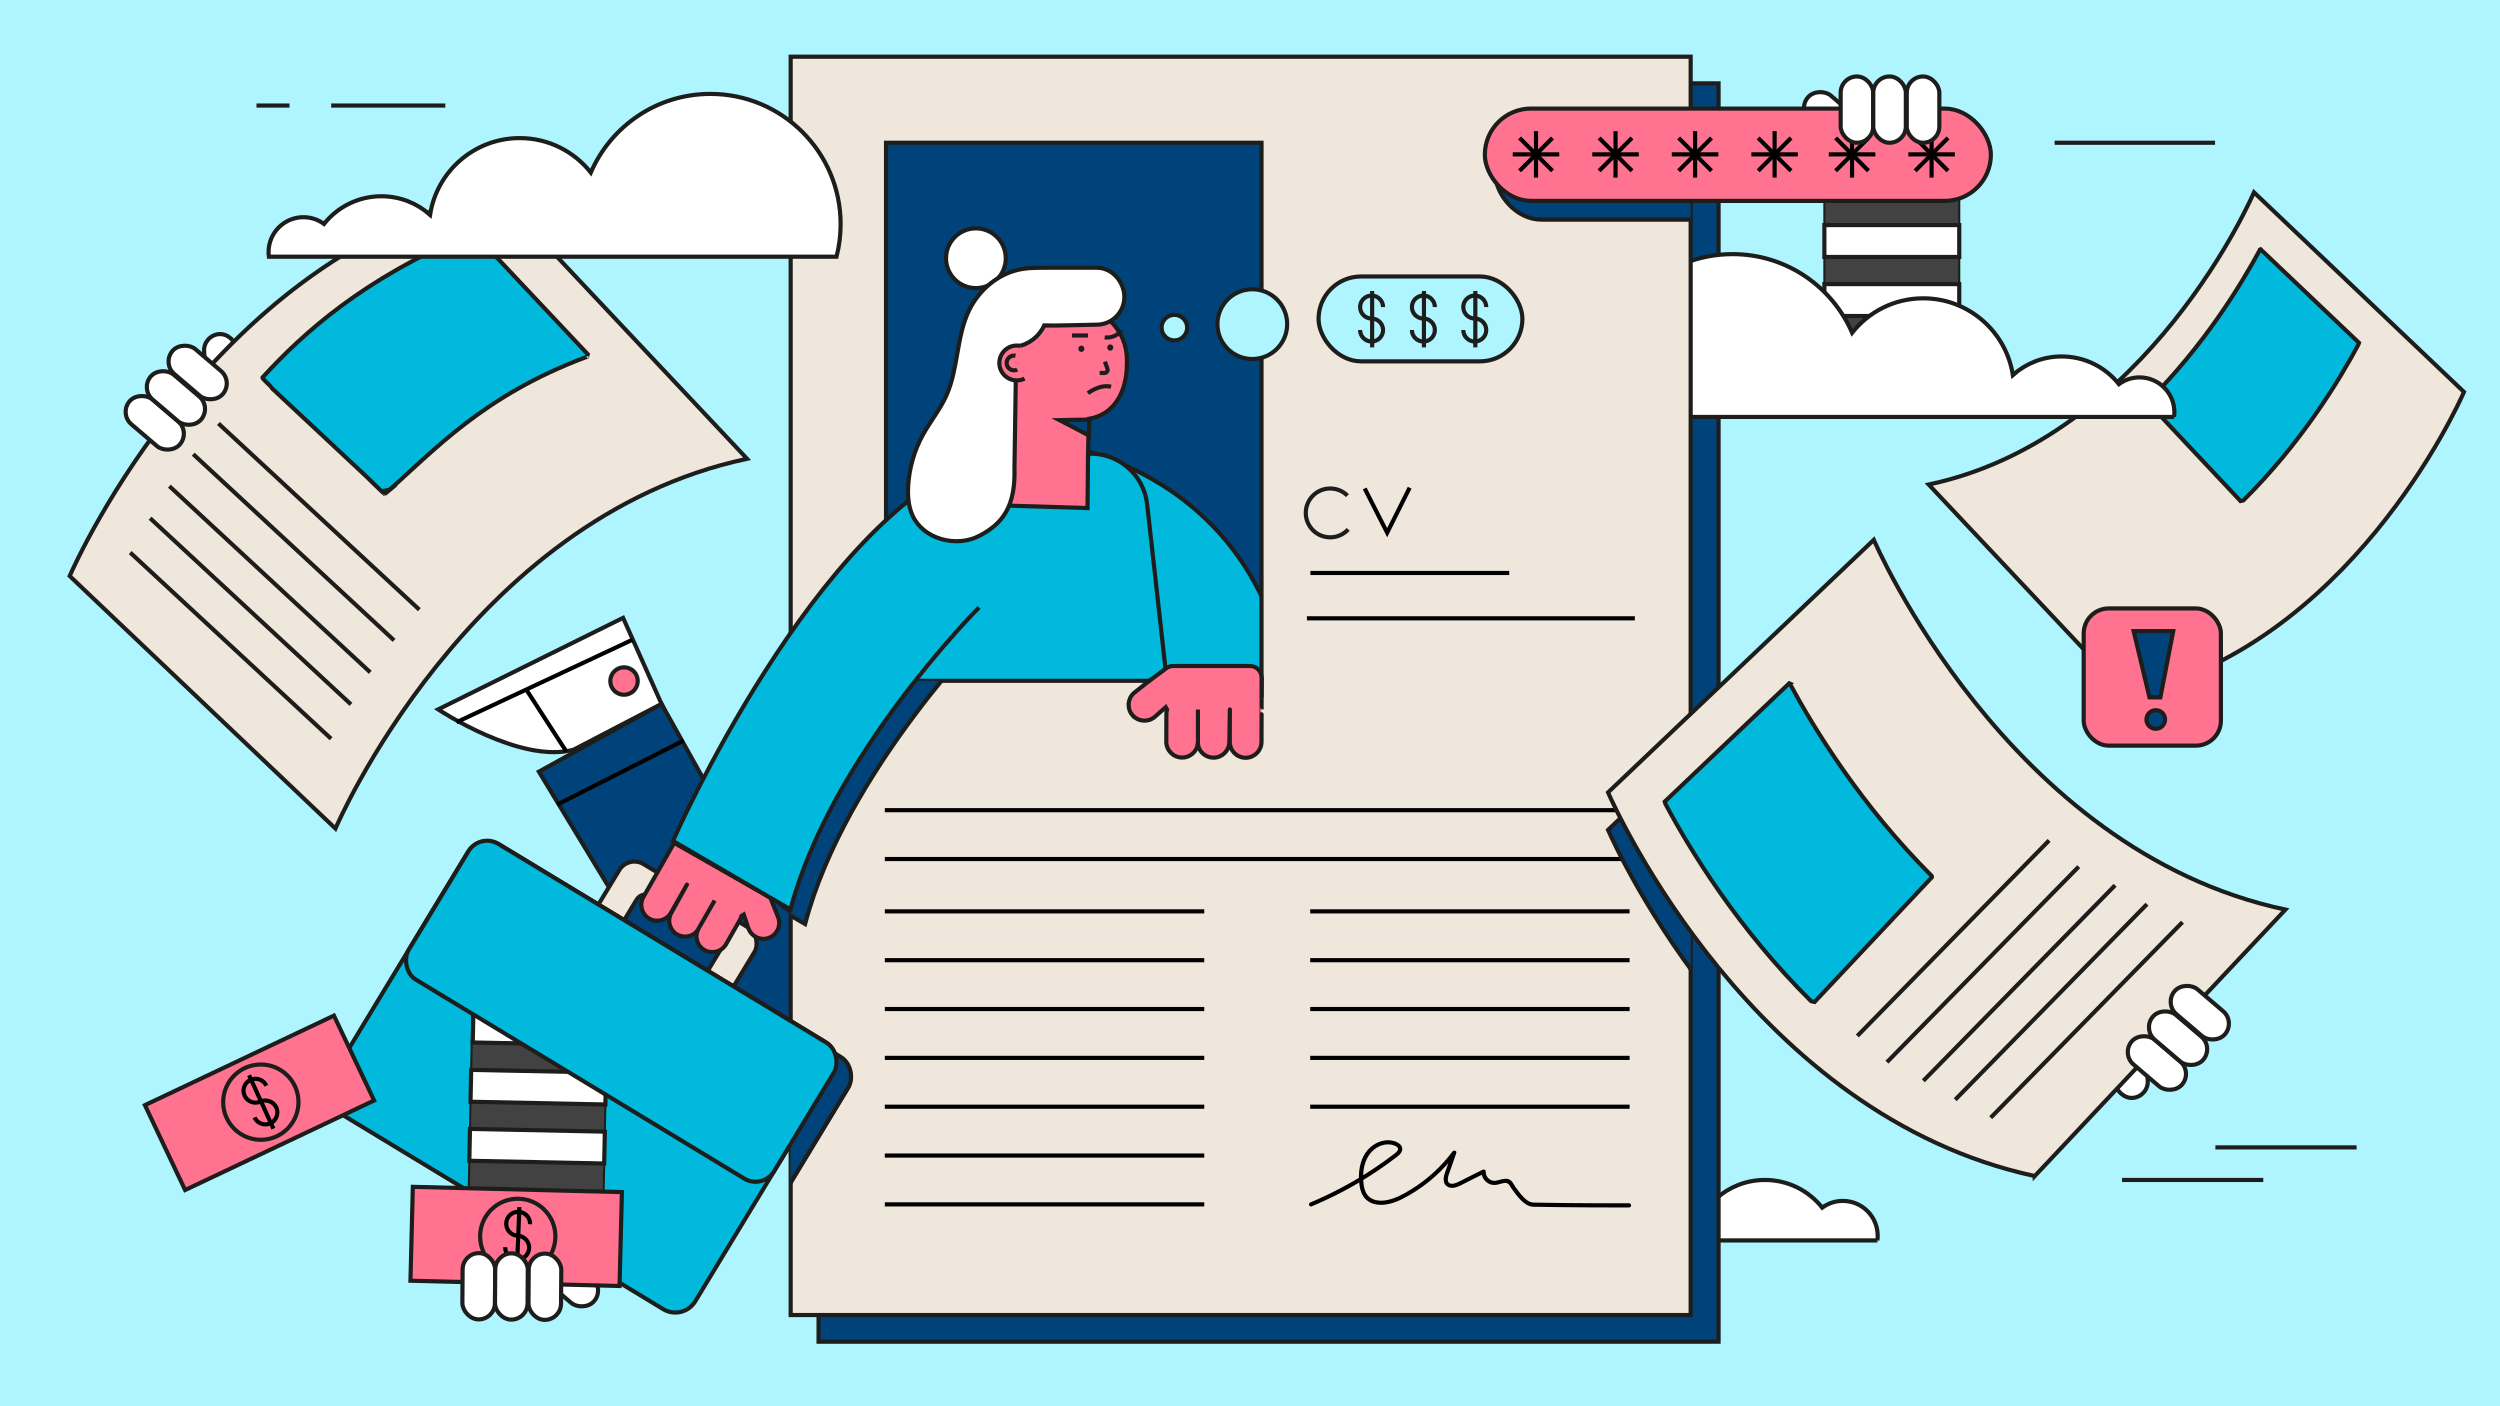 <?xml version="1.0" encoding="UTF-8"?>
<svg xmlns="http://www.w3.org/2000/svg" xmlns:xlink="http://www.w3.org/1999/xlink" id="Layer_7" viewBox="0 0 1200 675">
  <rect x="0" y="0" width="1200" height="675" fill="#808080" stroke="none"/>
  <defs>
    <style>.cls-1,.cls-2,.cls-3{fill:none;}.cls-4{clip-path:url(#clippath);}.cls-5{fill:#1d1d1b;}.cls-6{fill:#ff7390;}.cls-6,.cls-7,.cls-8,.cls-9,.cls-10,.cls-11,.cls-12,.cls-13,.cls-14,.cls-15,.cls-2,.cls-3{stroke-miterlimit:10;}.cls-6,.cls-7,.cls-8,.cls-9,.cls-10,.cls-11,.cls-12,.cls-13,.cls-2,.cls-3{stroke-width:2px;}.cls-6,.cls-7,.cls-8,.cls-10,.cls-11,.cls-12,.cls-13,.cls-14,.cls-15,.cls-2{stroke:#1d1d1b;}.cls-7,.cls-9{fill:#fff;}.cls-8{fill:#efe7db;}.cls-9,.cls-3{stroke:#000;}.cls-10{fill:#00b9dc;}.cls-11{fill:#00437a;}.cls-12,.cls-15{fill:#424242;}.cls-13,.cls-14{fill:#aff5ff;}</style>
    <clipPath id="clippath">
      <path class="cls-1" d="m379.52,27.22v604h432V27.22h-432Zm226.01,299.57h-180.24V68.52h180.24v258.27Z"></path>
    </clipPath>
  </defs>
  <rect class="cls-14" x="-6.16" y="-6.27" width="1214.51" height="692.09"></rect>
  <rect class="cls-7" x="265.28" y="598.29" width="15.63" height="31.81" rx="7.81" ry="7.81" transform="translate(-371.4 423.3) rotate(-49.53)"></rect>
  <rect class="cls-7" x="872.07" y="41.17" width="15.63" height="31.81" rx="7.81" ry="7.81" transform="translate(265.37 689.4) rotate(-49.53)"></rect>
  <rect class="cls-7" x="1014.68" y="495.22" width="15.63" height="31.81" rx="7.81" ry="7.81" transform="translate(2082.15 939.9) rotate(175.47)"></rect>
  <rect class="cls-7" x="98.59" y="160.33" width="15.63" height="31.81" rx="7.81" ry="7.81" transform="translate(-13.59 8.95) rotate(-4.53)"></rect>
  <g>
    <rect class="cls-15" x="875.7" y="76.33" width="64.74" height="99.35"></rect>
    <rect class="cls-7" x="875.7" y="108.04" width="64.74" height="15.3"></rect>
    <rect class="cls-7" x="875.7" y="136.38" width="64.74" height="15.3"></rect>
  </g>
  <g>
    <path class="cls-8" d="m1020.85,333.64l-95.07-101.06c105.85-22.49,156.13-140.25,156.13-140.25l100.8,95.81c-3.08,7.01-55.37,122.57-161.85,145.51Z"></path>
    <path class="cls-10" d="m1084.85,119.74c.14-.06.22-.09.22-.09l47.19,44.85c-.07.16-.16.48-.25.93-9.2,17.24-27.48,47.33-55.21,74.78-.44.11-.88.22-1.34.31l-44.51-47.31c.02-.17.04-.33.06-.49,26.76-26.72,44.58-55.77,53.84-72.97Z"></path>
  </g>
  <path class="cls-7" d="m901.12,595.4c.1-.73.17-1.47.17-2.23,0-9.25-7.5-16.74-16.74-16.74-3.7,0-7.1,1.21-9.87,3.24-6.44-8.09-16.37-13.29-27.52-13.29-8.99,0-17.18,3.38-23.4,8.92-3.22-20.86-21.26-36.83-43.02-36.83-13.84,0-26.16,6.46-34.13,16.53-9.59-22.2-31.68-37.74-57.4-37.74-34.52,0-62.51,27.99-62.51,62.51,0,5.4.68,10.63,1.97,15.63h272.47Z"></path>
  <path class="cls-8" d="m238.27,92.32l120.32,127.9c-133.95,28.47-197.58,177.49-197.58,177.49l-127.56-121.24c3.9-8.87,70.07-155.11,204.82-184.14Z"></path>
  <path class="cls-11" d="m392.91,40.01v604h432V40.01h-432Z"></path>
  <path class="cls-7" d="m1043.53,200.12c.1-.73.17-1.47.17-2.23,0-9.25-7.5-16.74-16.74-16.74-3.7,0-7.1,1.21-9.87,3.24-6.44-8.09-16.37-13.29-27.52-13.29-8.99,0-17.18,3.38-23.4,8.92-3.22-20.86-21.26-36.83-43.02-36.83-13.84,0-26.16,6.46-34.13,16.53-9.59-22.2-31.68-37.74-57.4-37.74-34.52,0-62.51,27.99-62.51,62.51,0,5.4.68,10.63,1.97,15.63h272.47Z"></path>
  <path class="cls-10" d="m493.26,210.78s102.67,5.89,123.91,110.72v39.21h-57.27s4.69-66.79-37.5-80.85l-29.14-69.08Z"></path>
  <path class="cls-11" d="m433.55,442.46s-46.58,16.7-69.43-21.09l-46.58-83.49-58.88,32.52,50.09,82.61s33.4,60.64,77.34,65.91,68.55-.88,94.04-17.58l-46.58-58.88Z"></path>
  <line class="cls-3" x1="267.45" y1="386.22" x2="328.09" y2="355.46"></line>
  <path class="cls-10" d="m550.63,242.01c-1.6-14.29-14.01-24.89-28.37-24.23h0c.02.34.05.68.05,1.02,0,9.95-8.07,18.02-18.02,18.02s-17.65-7.73-17.98-17.39l-14.97.69s-17.58,5.27-25.49,20.21l-41.31,158.19,163.46-.88-17.38-155.63Z"></path>
  <path class="cls-8" d="m379.52,27.22v604h432V27.22h-432Zm226.01,299.57h-180.24V68.52h180.24v258.27Z"></path>
  <circle class="cls-7" cx="468.43" cy="123.95" r="14.34"></circle>
  <g>
    <rect class="cls-8" x="283.16" y="426.4" width="75.87" height="50.14" rx="8.5" ry="8.5" transform="translate(280.42 -101.04) rotate(31.21)"></rect>
    <rect class="cls-11" x="297.21" y="437.49" width="46.91" height="29.36" rx="5.11" ry="5.11" transform="translate(280.72 -100.72) rotate(31.21)"></rect>
    <rect class="cls-10" x="176.56" y="441.94" width="205.06" height="149.99" rx="11.21" ry="11.21" transform="translate(308.26 -69.8) rotate(31.21)"></rect>
  </g>
  <path class="cls-6" d="m373.63,440.61l-3.9-9.76-46.13-26.25-7.05,12.39s-.75,1.31-1.16,2.04l-6.57,11.54c-2.07,3.64-.79,8.31,2.85,10.39,3.64,2.07,8.31.79,10.39-2.85l7.68-13.49c.4-.71-7.51,13.58-7.51,13.58-2.07,3.64-.79,8.31,2.85,10.39,3.3,1.88,7.44.99,9.73-1.9-1.31,3.45.04,7.46,3.34,9.34,3.64,2.07,8.31.79,10.39-2.85l6.57-11.54c.36-.64.61-1.3.78-1.98l1.12-.68,2.19,6.5c1.34,3.97,5.68,6.13,9.65,4.79s6.13-5.68,4.79-9.65Zm-30.59-8.37l-8.45,14.74"></path>
  <line class="cls-9" x1="629" y1="275.03" x2="724.44" y2="275.03"></line>
  <line class="cls-9" x1="627.33" y1="296.8" x2="784.72" y2="296.8"></line>
  <line class="cls-9" x1="424.72" y1="388.89" x2="783.05" y2="388.89"></line>
  <line class="cls-9" x1="424.72" y1="412.33" x2="783.05" y2="412.33"></line>
  <line class="cls-9" x1="424.72" y1="437.45" x2="578.04" y2="437.45"></line>
  <line class="cls-9" x1="424.72" y1="460.89" x2="578.04" y2="460.89"></line>
  <line class="cls-9" x1="424.72" y1="484.33" x2="578.04" y2="484.33"></line>
  <line class="cls-9" x1="424.72" y1="507.78" x2="578.04" y2="507.78"></line>
  <line class="cls-9" x1="424.72" y1="531.22" x2="578.04" y2="531.22"></line>
  <line class="cls-9" x1="424.72" y1="554.66" x2="578.04" y2="554.66"></line>
  <line class="cls-9" x1="424.72" y1="578.1" x2="578.04" y2="578.1"></line>
  <line class="cls-9" x1="628.9" y1="437.45" x2="782.21" y2="437.45"></line>
  <line class="cls-9" x1="628.9" y1="460.89" x2="782.21" y2="460.89"></line>
  <line class="cls-9" x1="628.9" y1="484.33" x2="782.21" y2="484.33"></line>
  <line class="cls-9" x1="782.21" y1="507.78" x2="628.9" y2="507.78"></line>
  <line class="cls-9" x1="628.9" y1="531.22" x2="782.21" y2="531.22"></line>
  <g>
    <path class="cls-6" d="m543.66,343.36c2.78,3.13,7.62,3.42,10.75.64l5.13-4.55.63,1.15c-.2.67-.31,1.38-.31,2.11l-.04,13.28c-.01,4.19,3.4,7.63,7.59,7.64,3.8.01,6.97-2.8,7.54-6.44.55,3.65,3.7,6.47,7.5,6.49,4.19.01,7.63-3.4,7.64-7.59,0,0,.24-16.34.24-15.52l-.04,15.52c-.01,4.19,3.4,7.63,7.59,7.64s7.63-3.4,7.64-7.59l.04-13.28c0-.83.02-2.36,0-2.34l.04-14.26-53.08-.16-8.23,6.53c-3.13,2.78-3.42,7.62-.64,10.75Zm31.34,14.19v-16.99"></path>
    <path class="cls-6" d="m551.14,327.22l8.68-6.47c.95-.69,2.09-1.07,3.26-1.07h36.94c3.05,0,5.53,2.48,5.53,5.53v9.37"></path>
  </g>
  <path class="cls-8" d="m647.14,254.11c-2.14,2.34-5.22,3.81-8.65,3.81-6.47,0-11.72-5.25-11.72-11.72s5.25-11.72,11.72-11.72c3.24,0,6.17,1.31,8.29,3.43"></path>
  <polyline class="cls-3" points="655.05 234.47 665.84 255.68 676.63 234.1"></polyline>
  <g class="cls-4">
    <g>
      <g>
        <g>
          <rect class="cls-12" x="290.16" y="433.4" width="75.87" height="50.14" rx="8.5" ry="8.5" transform="translate(285.06 -103.66) rotate(31.21)"></rect>
          <rect class="cls-12" x="304.21" y="444.49" width="46.91" height="29.36" rx="5.11" ry="5.11" transform="translate(285.36 -103.34) rotate(31.21)"></rect>
          <rect class="cls-12" x="183.56" y="448.94" width="205.06" height="149.99" rx="11.21" ry="11.21" transform="translate(312.9 -72.42) rotate(31.21)"></rect>
        </g>
        <rect class="cls-11" x="202.67" y="454.28" width="205.06" height="76.24" rx="10.42" ry="10.42" transform="translate(299.33 -86.88) rotate(31.21)"></rect>
      </g>
      <path class="cls-11" d="m476.96,298.54s-71.19,71.19-90.52,145.01l-56.43-32.91s68.86-156.51,148.33-183.52l-.51,26.43"></path>
    </g>
    <rect class="cls-11" x="717.72" y="61.12" width="242.9" height="44.31" rx="22.15" ry="22.15"></rect>
    <path class="cls-11" d="m976.68,582.51l120.32-127.9c-133.95-28.47-197.58-177.49-197.58-177.49l-127.56,121.24c3.9,8.87,70.07,155.11,204.82,184.14Z"></path>
  </g>
  <g>
    <g>
      <rect class="cls-6" x="74.36" y="506.82" width="100.39" height="45.08" transform="translate(-214.64 104.29) rotate(-25.35)"></rect>
      <circle class="cls-6" cx="125.2" cy="529.03" r="18.07"></circle>
    </g>
    <g>
      <path class="cls-3" d="m125.01,528.76c-2.88,1.31-6.28.04-7.6-2.84s-.04-6.28,2.84-7.6c2.88-1.31,6.28-.04,7.6,2.84"></path>
      <path class="cls-3" d="m125.01,528.76c2.88-1.31,6.28-.04,7.6,2.84,1.31,2.88.04,6.28-2.84,7.6-2.88,1.31-6.28.04-7.6-2.84"></path>
      <line class="cls-3" x1="119.56" y1="516.11" x2="131.24" y2="541.77"></line>
    </g>
  </g>
  <circle class="cls-13" cx="563.7" cy="157.26" r="6.14"></circle>
  <circle class="cls-13" cx="601.1" cy="155.59" r="16.74"></circle>
  <rect class="cls-13" x="632.91" y="132.71" width="97.84" height="40.74" rx="20.37" ry="20.37"></rect>
  <g>
    <g>
      <path class="cls-2" d="m658.36,152.9c-3.04,0-5.51-2.47-5.51-5.51s2.47-5.51,5.51-5.51,5.51,2.47,5.51,5.51"></path>
      <path class="cls-2" d="m658.36,152.9c3.04,0,5.51,2.47,5.51,5.51s-2.47,5.51-5.51,5.51-5.51-2.47-5.51-5.51"></path>
      <line class="cls-2" x1="658.63" y1="139.67" x2="658.62" y2="166.75"></line>
    </g>
    <g>
      <path class="cls-2" d="m683.23,152.9c-3.04,0-5.51-2.47-5.51-5.51s2.47-5.51,5.51-5.51,5.51,2.47,5.51,5.51"></path>
      <path class="cls-2" d="m683.23,152.9c3.04,0,5.51,2.47,5.51,5.51s-2.47,5.51-5.51,5.51-5.51-2.47-5.51-5.51"></path>
      <line class="cls-2" x1="683.5" y1="139.67" x2="683.48" y2="166.75"></line>
    </g>
    <g>
      <path class="cls-2" d="m707.89,152.9c-3.04,0-5.51-2.47-5.51-5.51,0-3.04,2.47-5.51,5.51-5.51s5.51,2.47,5.51,5.51"></path>
      <path class="cls-2" d="m707.89,152.9c3.04,0,5.51,2.47,5.51,5.51,0,3.04-2.47,5.51-5.51,5.51s-5.51-2.47-5.51-5.51"></path>
      <line class="cls-2" x1="708.16" y1="139.67" x2="708.15" y2="166.75"></line>
    </g>
  </g>
  <path class="cls-6" d="m515.15,146.89h-10.53c-9.47,0-17.15,7.68-17.15,17.15l-1.08,37.3-.12.04.03,18.06-2.67,23.25,38.38,1.17.24-26.07.4-16.75c12.17-1.93,18.27-13.03,18.27-26.43v-1.93c0-14.23-11.54-25.77-25.77-25.77Z"></path>
  <polygon class="cls-11" points="508.54 201.66 522.6 208.99 522.9 201.37 508.54 201.66"></polygon>
  <path class="cls-10" d="m469.96,291.54s-71.19,71.19-90.52,145.01l-56.43-32.91s68.86-156.51,148.33-183.52l-.51,26.43"></path>
  <path class="cls-7" d="m526.58,128.52h-23.72c-5.86,0-11.35-.11-16.92,1.76-9.01,3.04-16.52,9.99-20.71,18.53-6.27,12.81-5.16,28.2-11.04,41.2-3.02,6.67-7.75,12.41-11.27,18.83-4.07,7.43-6.47,15.76-6.99,24.21-.3,4.88.06,9.92,2.08,14.38,5.17,11.4,20.99,15.55,32.09,9.76,11.1-5.79,17.4-13.97,16.84-32.39l.87-58.41c5.78-.84,11.01-4.81,13.39-10.14,1.7.18,25.25-.41,25.25-.41,7.28,0,13.24-5.96,13.24-13.24h0c0-7.28-5.83-14.08-13.12-14.08Z"></path>
  <path class="cls-6" d="m491.79,181.73c-1.12.56-2.39.87-3.73.87-4.62,0-8.37-3.75-8.37-8.37s3.75-8.37,8.37-8.37c.58,0,1.14.06,1.69.17"></path>
  <line class="cls-2" x1="158.97" y1="50.66" x2="213.75" y2="50.66"></line>
  <line class="cls-2" x1="123.12" y1="50.66" x2="138.96" y2="50.66"></line>
  <line class="cls-2" x1="1018.58" y1="566.38" x2="1086.38" y2="566.38"></line>
  <line class="cls-2" x1="1063.39" y1="550.75" x2="1131.18" y2="550.75"></line>
  <line class="cls-2" x1="986.21" y1="68.52" x2="1063.23" y2="68.52"></line>
  <g>
    <line class="cls-8" x1="158.92" y1="354.6" x2="62.5" y2="265.23"></line>
    <line class="cls-8" x1="168.46" y1="338.1" x2="72.04" y2="248.73"></line>
    <line class="cls-8" x1="177.73" y1="322.73" x2="81.3" y2="233.36"></line>
    <line class="cls-8" x1="189.16" y1="307.37" x2="92.74" y2="218"></line>
    <line class="cls-8" x1="201.28" y1="292.65" x2="104.85" y2="203.28"></line>
  </g>
  <path class="cls-7" d="m317.54,337.88l-18.46-41.31-88.76,43.94s39.55,26.37,65.03,19.33l42.18-21.97Z"></path>
  <line class="cls-3" x1="219.11" y1="346.67" x2="303.48" y2="307.12"></line>
  <line class="cls-3" x1="252.51" y1="330.85" x2="271.84" y2="360.73"></line>
  <circle class="cls-6" cx="299.53" cy="326.9" r="6.59"></circle>
  <g>
    <rect class="cls-6" x="1000.17" y="292.05" width="65.86" height="65.86" rx="12" ry="12"></rect>
    <g>
      <polygon class="cls-11" points="1024.16 302.94 1043.15 302.94 1036.98 334.75 1031.75 334.75 1024.16 302.94"></polygon>
      <circle class="cls-11" cx="1034.77" cy="345.36" r="4.47"></circle>
    </g>
  </g>
  <rect class="cls-6" x="712.72" y="52.12" width="242.9" height="44.31" rx="22.15" ry="22.15"></rect>
  <g>
    <g>
      <line class="cls-9" x1="737.28" y1="62.94" x2="737.28" y2="85.26"></line>
      <line class="cls-9" x1="745.18" y1="66.21" x2="729.39" y2="82"></line>
      <line class="cls-9" x1="745.18" y1="82" x2="729.39" y2="66.21"></line>
      <line class="cls-9" x1="748.44" y1="74.1" x2="726.12" y2="74.1"></line>
    </g>
    <g>
      <line class="cls-9" x1="775.46" y1="62.94" x2="775.46" y2="85.26"></line>
      <line class="cls-9" x1="783.35" y1="66.21" x2="767.57" y2="82"></line>
      <line class="cls-9" x1="783.35" y1="82" x2="767.57" y2="66.21"></line>
      <line class="cls-9" x1="786.62" y1="74.1" x2="764.3" y2="74.1"></line>
    </g>
    <g>
      <line class="cls-9" x1="813.64" y1="62.94" x2="813.64" y2="85.26"></line>
      <line class="cls-9" x1="821.53" y1="66.21" x2="805.74" y2="82"></line>
      <line class="cls-9" x1="821.53" y1="82" x2="805.74" y2="66.21"></line>
      <line class="cls-9" x1="824.8" y1="74.1" x2="802.47" y2="74.1"></line>
    </g>
    <g>
      <line class="cls-9" x1="851.81" y1="62.94" x2="851.81" y2="85.26"></line>
      <line class="cls-9" x1="859.71" y1="66.21" x2="843.92" y2="82"></line>
      <line class="cls-9" x1="859.71" y1="82" x2="843.92" y2="66.21"></line>
      <line class="cls-9" x1="862.97" y1="74.1" x2="840.65" y2="74.1"></line>
    </g>
    <g>
      <line class="cls-9" x1="888.98" y1="62.94" x2="888.98" y2="85.26"></line>
      <line class="cls-9" x1="896.88" y1="66.21" x2="881.09" y2="82"></line>
      <line class="cls-9" x1="896.88" y1="82" x2="881.09" y2="66.21"></line>
      <line class="cls-9" x1="900.15" y1="74.1" x2="877.82" y2="74.1"></line>
    </g>
    <g>
      <line class="cls-9" x1="927.16" y1="62.94" x2="927.16" y2="85.26"></line>
      <line class="cls-9" x1="935.05" y1="66.21" x2="919.27" y2="82"></line>
      <line class="cls-9" x1="935.05" y1="82" x2="919.27" y2="66.21"></line>
      <line class="cls-9" x1="938.32" y1="74.1" x2="916" y2="74.1"></line>
    </g>
  </g>
  <path class="cls-10" d="m184.65,237.15c-.18.08-9.13-8.73-9.13-8.73l-44.94-42c-.15-.14-.26-.31-.33-.5-.16-.47-4.42-4.2-4.32-4.66,20.09-21.95,48.51-47.4,99.55-69.12.07-.03.14-.05.22-.07.28-.07.56-.13.83-.2.46-.11.94.04,1.27.39l54.32,57.75c-.34,1.24.05-.03-.29,1.21-50.5,18.83-73.67,45.4-97.19,65.94Z"></path>
  <path class="cls-7" d="m129.08,123.22c-.1-.73-.17-1.47-.17-2.23,0-9.25,7.5-16.74,16.74-16.74,3.7,0,7.1,1.21,9.87,3.24,6.44-8.09,16.37-13.29,27.52-13.29,8.99,0,17.18,3.38,23.4,8.92,3.22-20.86,21.26-36.83,43.02-36.83,13.84,0,26.16,6.46,34.13,16.53,9.59-22.2,31.68-37.74,57.4-37.74,34.52,0,62.51,27.99,62.51,62.51,0,5.4-.68,10.63-1.97,15.63H129.08Z"></path>
  <g>
    <path class="cls-8" d="m976.68,564.51l120.32-127.9c-133.95-28.47-197.58-177.49-197.58-177.49l-127.56,121.24c3.9,8.87,70.07,155.11,204.82,184.14Z"></path>
    <path class="cls-10" d="m859.11,328.1c-.18-.08-.28-.12-.28-.12l-59.72,56.76c.09.21.2.61.32,1.18,11.64,21.82,34.78,59.89,69.87,94.63.56.13,1.12.27,1.69.4l56.32-59.87c-.02-.21-.05-.42-.08-.63-33.86-33.82-56.42-70.58-68.13-92.34Z"></path>
  </g>
  <g>
    <line class="cls-8" x1="955.53" y1="536.49" x2="1047.59" y2="442.63"></line>
    <line class="cls-8" x1="938.49" y1="527.86" x2="1030.55" y2="434"></line>
    <line class="cls-8" x1="923.2" y1="518.79" x2="1015.25" y2="424.93"></line>
    <line class="cls-8" x1="905.73" y1="509.84" x2="997.79" y2="415.98"></line>
    <line class="cls-8" x1="891.51" y1="497.26" x2="983.57" y2="403.4"></line>
  </g>
  <path d="m629.54,579.08c10.09-4.22,19.8-9.31,28.97-15.27,2.31-1.5,4.59-3.05,6.83-4.66,1.12-.8,2.23-1.62,3.34-2.45,1.01-.75,2.08-1.48,2.99-2.35.83-.8,1.53-1.87,1.43-3.07-.1-1.18-.9-2.08-1.88-2.68-1.81-1.12-4.12-1.47-6.2-1.22-4.57.54-8.47,3.5-10.54,7.56-2.24,4.38-2.61,9.64-1.85,14.44.37,2.36,1.25,4.71,3.01,6.38,1.44,1.37,3.3,2.16,5.26,2.43,4.21.59,8.56-.82,12.29-2.71,8.95-4.54,16.98-11.02,23.36-18.77.81-.98,1.59-1.98,2.34-3l-1.83-.77c-.9,2.58-1.79,5.15-2.69,7.73-.71,2.04-1.77,4.32-1.3,6.54.45,2.14,2.48,3.19,4.54,2.93,2.35-.29,4.5-1.67,6.58-2.71,2.82-1.41,5.64-2.83,8.46-4.24l-1.5-.86c-.16,2.42,1.33,4.81,3.5,5.86,1.18.58,2.41.71,3.7.51s2.44-.7,3.7-.88,2.02.29,2.66,1.4c.56.98,1.24,1.88,1.91,2.79,1.45,1.96,2.98,3.92,4.92,5.43.85.66,1.77,1.22,2.8,1.53,1.32.4,2.81.26,4.17.29,3.05.06,6.09.11,9.14.15,5.36.07,10.73.12,16.09.14,6.07.03,12.14.03,18.22.03,1.29,0,1.29-2,0-2-10.32,0-20.65,0-30.97-.13-2.82-.03-5.65-.07-8.47-.12-1.53-.03-3.07-.05-4.6-.08-1.17-.02-2.39.1-3.49-.36-2.05-.86-3.64-2.77-4.99-4.46-.69-.86-1.33-1.74-1.98-2.63-.68-.94-1.16-2.09-1.98-2.92-2.17-2.2-5.16-.45-7.67-.11s-4.83-1.91-4.66-4.44c.05-.81-.88-1.18-1.5-.86-2.82,1.41-5.64,2.83-8.46,4.24-1.26.63-2.51,1.34-3.81,1.89-.94.39-2.15.83-3.17.51-2.39-.77-.75-4.41-.23-5.91,1.01-2.9,2.02-5.81,3.03-8.71.4-1.16-1.2-1.61-1.83-.77-5.48,7.35-12.4,13.62-20.22,18.39-3.56,2.17-7.29,4.21-11.42,4.97-3.47.64-7.53.19-9.56-3.07-1.18-1.89-1.49-4.18-1.62-6.36-.13-2.23-.02-4.48.46-6.67.93-4.18,3.28-7.96,7.28-9.76,1.71-.77,3.69-1.13,5.55-.82.93.16,1.89.45,2.68.98.96.64.97,1.47.21,2.29s-1.8,1.52-2.73,2.21c-.99.75-1.99,1.48-3,2.21-2.01,1.45-4.06,2.86-6.13,4.22-8.32,5.49-17.1,10.29-26.21,14.34-1.14.51-2.28,1-3.43,1.48-.5.21-.85.66-.7,1.23.12.47.73.91,1.23.7h0Z"></path>
  <g>
    <path class="cls-5" d="m519.05,168.9c1.93,0,1.93-3,0-3s-1.93,3,0,3h0Z"></path>
    <path class="cls-5" d="m532.93,168.32c1.93,0,1.93-3,0-3s-1.93,3,0,3h0Z"></path>
  </g>
  <line class="cls-7" x1="514.58" y1="161.03" x2="522.26" y2="161.03"></line>
  <path class="cls-2" d="m530.24,161.92s4.9.93,8.01-3.4"></path>
  <path class="cls-6" d="m488.3,177.4c-.47.24-1.01.37-1.57.37-1.95,0-3.54-1.58-3.54-3.54s1.58-3.54,3.54-3.54c.24,0,.48.02.71.07"></path>
  <path class="cls-2" d="m527.84,179.03h2.3c1.05,0,1.79-1.04,1.43-2.04l-1.22-3.41"></path>
  <path class="cls-2" d="m522.21,188.75s5.6-4.5,11.11-3.11"></path>
  <g>
    <rect class="cls-7" x="883.51" y="36.71" width="15.63" height="31.81" rx="7.81" ry="7.81"></rect>
    <rect class="cls-7" x="899.17" y="36.71" width="15.63" height="31.81" rx="7.81" ry="7.81"></rect>
    <rect class="cls-7" x="915.25" y="36.71" width="15.63" height="31.81" rx="7.81" ry="7.81"></rect>
  </g>
  <g>
    <rect class="cls-15" x="225.87" y="477.9" width="64.74" height="103.92" transform="translate(10.75 -5.11) rotate(1.16)"></rect>
    <rect class="cls-7" x="226.03" y="514.18" width="64.74" height="15.3" transform="translate(10.59 -5.11) rotate(1.16)"></rect>
    <rect class="cls-7" x="225.46" y="542.51" width="64.74" height="15.3" transform="translate(11.16 -5.09) rotate(1.16)"></rect>
    <rect class="cls-7" x="227.09" y="485.73" width="64.74" height="15.3" transform="translate(10.02 -5.14) rotate(1.16)"></rect>
  </g>
  <g>
    <g>
      <rect class="cls-6" x="197.61" y="570.93" width="100.39" height="45.08" transform="translate(15.06 -6.07) rotate(1.45)"></rect>
      <circle class="cls-6" cx="248.52" cy="593.47" r="18.07"></circle>
    </g>
    <g>
      <path class="cls-3" d="m248.48,593.14c-3.17-.13-5.63-2.8-5.5-5.96.13-3.17,2.8-5.63,5.96-5.5s5.63,2.8,5.5,5.96"></path>
      <path class="cls-3" d="m248.48,593.14c3.17.13,5.63,2.8,5.5,5.96-.13,3.17-2.8,5.63-5.96,5.5-3.17-.13-5.63-2.8-5.5-5.96"></path>
      <line class="cls-3" x1="249.31" y1="579.4" x2="248.17" y2="607.56"></line>
    </g>
  </g>
  <g>
    <rect class="cls-7" x="222.01" y="601.49" width="15.63" height="31.81" rx="7.81" ry="7.81" transform="translate(4.52 -1.66) rotate(.42)"></rect>
    <rect class="cls-7" x="237.67" y="601.6" width="15.63" height="31.81" rx="7.81" ry="7.81" transform="translate(4.52 -1.78) rotate(.42)"></rect>
    <rect class="cls-7" x="253.74" y="601.72" width="15.63" height="31.81" rx="7.81" ry="7.81" transform="translate(4.52 -1.89) rotate(.42)"></rect>
  </g>
  <rect class="cls-10" x="195.67" y="447.27" width="205.06" height="76.24" rx="10.42" ry="10.42" transform="translate(294.69 -84.27) rotate(31.21)"></rect>
  <g>
    <rect class="cls-7" x="1027.49" y="494.34" width="15.63" height="31.81" rx="7.81" ry="7.81" transform="translate(-24.83 966.67) rotate(-49.53)"></rect>
    <rect class="cls-7" x="1037.65" y="482.43" width="15.63" height="31.81" rx="7.81" ry="7.81" transform="translate(-12.2 970.22) rotate(-49.53)"></rect>
    <rect class="cls-7" x="1048.09" y="470.2" width="15.63" height="31.81" rx="7.81" ry="7.81" transform="translate(.76 973.86) rotate(-49.53)"></rect>
  </g>
  <g>
    <rect class="cls-7" x="66.46" y="187.04" width="15.63" height="31.81" rx="7.81" ry="7.81" transform="translate(-128.32 127.73) rotate(-49.53)"></rect>
    <rect class="cls-7" x="76.62" y="175.13" width="15.63" height="31.81" rx="7.81" ry="7.81" transform="translate(-115.69 131.28) rotate(-49.53)"></rect>
    <rect class="cls-7" x="87.06" y="162.9" width="15.63" height="31.81" rx="7.81" ry="7.81" transform="translate(-102.73 134.92) rotate(-49.53)"></rect>
  </g>
</svg>
